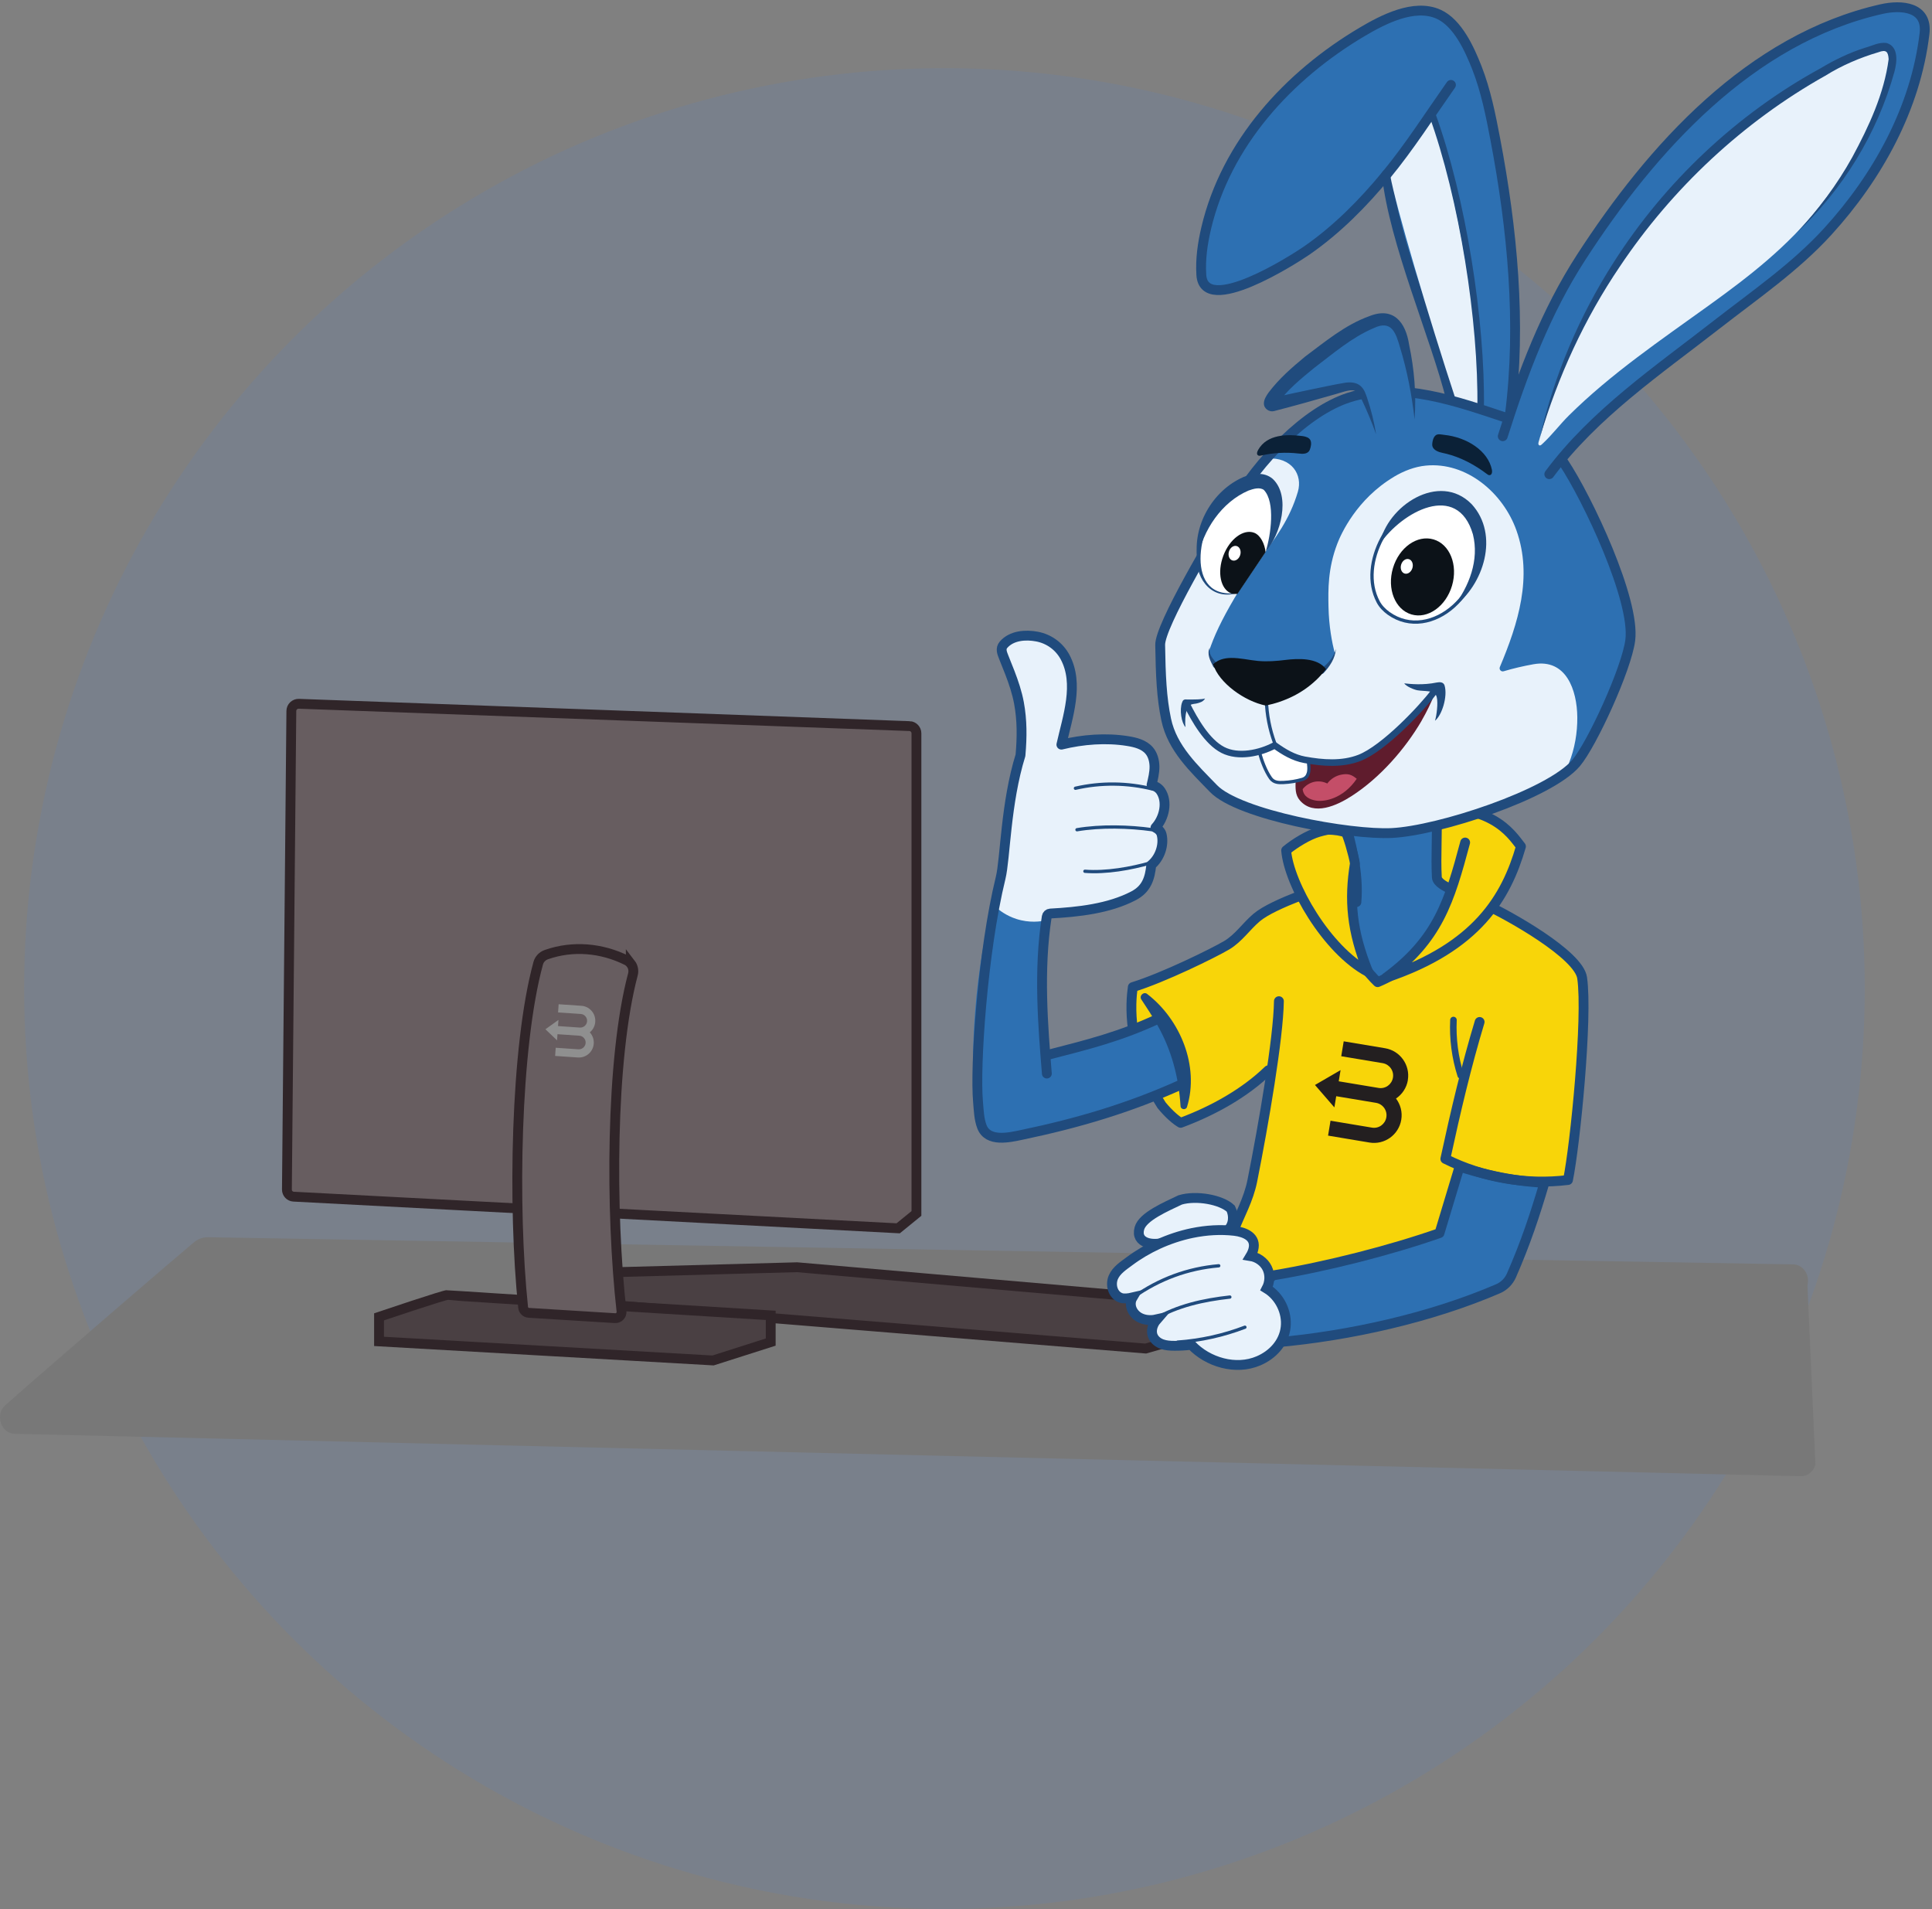 <svg width="589" height="582" viewBox="0 0 589 582" fill="none" xmlns="http://www.w3.org/2000/svg">
<rect x="0" y="0" width="589" height="582" fill="#808080" stroke="none"/>
<circle cx="287.931" cy="301.35" r="280.569" fill="#4285F4" fill-opacity="0.1"/>
<g clip-path="url(#clip0_443_944)">
<path d="M548.946 450L4.49 437.074C0.221 436.956 -1.619 431.186 1.693 428.279C16.81 414.94 52.286 384.424 59.116 378.699C60.338 377.666 61.869 377.12 63.415 377.15L546.679 385.428C549.594 385.487 551.684 388.394 551.095 391.404C551.051 391.64 551.022 391.891 551.036 392.127L553.465 446.429C552.891 448.598 551.022 450.074 548.932 450.015L548.946 450Z" fill="#787878"/>
<path d="M373.938 404.183C369.227 405.289 349.267 411.088 349.267 411.088L175.391 396.923L177.909 388.069L242.987 386.298L368.079 397.144C368.682 397.203 369.227 397.483 369.625 397.941L374.247 403.268C374.526 403.592 374.364 404.094 373.952 404.197L373.938 404.183Z" fill="#4A4043" stroke="#302529" stroke-width="3" stroke-miterlimit="10"/>
<path d="M115.554 401.423C115.554 401.423 135.882 394.562 136.427 394.768C136.972 394.975 234.964 400.966 234.964 400.966V409.111L217.388 414.718L115.554 408.905V401.423Z" fill="#4A4043" stroke="#302529" stroke-width="3" stroke-miterlimit="10"/>
<path d="M277.255 221.341L91.118 214.538C89.867 214.494 88.822 215.482 88.822 216.737L87.468 362.615C87.468 363.766 88.351 364.725 89.499 364.784L273.825 374.434L279.39 369.904V223.554C279.39 222.359 278.448 221.37 277.255 221.326V221.341Z" fill="#675D60" stroke="#302529" stroke-width="3" stroke-miterlimit="10"/>
<path d="M192.305 293.763C192.997 294.663 193.262 295.873 192.952 297.039C186.093 322.788 186.108 369.742 189.478 399.726C189.611 400.892 188.669 401.895 187.491 401.822C179.351 401.276 169.312 400.744 161.216 400.198C160.303 400.139 159.567 399.446 159.479 398.531C156.299 368.03 157.109 319.099 164.086 293.616C164.425 292.376 165.381 291.402 166.603 290.989C174.655 288.171 183.414 288.967 191.039 292.745C191.554 292.996 191.966 293.35 192.305 293.778V293.763Z" fill="#675D60" stroke="#302529" stroke-width="3" stroke-miterlimit="10"/>
<path d="M437.779 381.207C433.187 384.011 428.02 385.974 422.956 387.331C414.492 389.604 405.321 390.843 396.563 390.843C392.397 390.843 388.157 390.179 384.227 388.792C383.02 388.364 373.128 383.982 373.761 382.358C383.285 358.07 388.26 332.011 388.349 305.922C412.372 304.461 436.41 302.986 460.448 301.525C464.04 301.303 459.948 333.162 459.374 335.936C456.812 348.154 455.105 362.644 447.347 372.826C444.757 376.22 441.459 378.979 437.809 381.207H437.779Z" fill="#F8D509"/>
<path d="M461.611 359.62C456.179 358.793 450.733 357.48 444.963 355.65C442.917 362.394 440.885 369.152 438.854 375.895C423.839 381.149 404.541 386.062 388.216 388.777C384.89 390.932 382.784 394.842 382.77 398.812C382.77 403.017 385.14 407.163 388.805 409.229C411.621 407.222 436.366 401.615 456.695 392.865C458.52 392.083 459.992 390.607 460.787 388.792C465.056 379.068 467.97 370.318 470.841 360.564C467.72 360.402 464.658 360.077 461.611 359.62Z" fill="#2D70B2"/>
<path d="M443.682 275.171C439.752 276.632 435.821 278.092 431.876 279.568C433.731 269.977 434.379 260.164 433.79 250.41C437.073 249.908 440.458 249.097 443.8 249.525C446.479 249.864 449.187 251.133 450.615 253.45C451.896 255.516 451.999 258.068 451.94 260.488C451.866 263.705 451.557 266.922 451.042 270.109C450.939 270.759 450.807 271.423 450.453 271.983C449.879 272.854 448.834 273.267 447.863 273.636L443.682 275.185V275.171Z" fill="#F8D509"/>
<path d="M413.049 266.184C406.999 269.327 403.334 270.877 398.049 273.252C398.888 277.93 401.597 285.19 403.26 289.646C404.924 294.103 407.573 298.5 411.386 301.495C425.606 312.666 439.766 296.124 445.684 284.024C447.215 280.911 447.892 277.295 449.452 274.241C449.114 274.093 448.76 273.946 448.422 273.798C446.287 272.898 444.138 272.057 442.092 270.965C440.87 270.316 438.132 269.091 438.044 267.424C437.691 260.931 438.25 254.276 437.956 247.857C428.579 245.924 418.775 246.101 409.472 248.374C411.96 257.227 414.271 266.051 413.52 274.993" fill="#2D70B2"/>
<path d="M413.049 266.184C406.999 269.327 403.334 270.877 398.049 273.252C398.888 277.93 401.597 285.19 403.26 289.646C404.924 294.103 407.573 298.5 411.386 301.495C425.606 312.666 439.766 296.124 445.684 284.024C447.215 280.911 447.892 277.295 449.452 274.241C449.114 274.093 448.76 273.946 448.422 273.798C446.287 272.898 444.138 272.057 442.092 270.965C440.87 270.316 438.132 269.091 438.044 267.424C437.691 260.931 438.25 254.276 437.956 247.857C428.579 245.924 418.775 246.101 409.472 248.374C411.96 257.227 414.271 266.051 413.52 274.993" stroke="#204B7D" stroke-width="3" stroke-linecap="round" stroke-linejoin="round"/>
<path d="M451.086 311.529C447.053 324.869 443.8 338.651 440.635 353.274C452.117 359 465.291 361.272 478.024 359.708C480.218 349.039 484.074 310.157 482.337 298.087C481.307 290.96 460.021 279.051 452.779 275.731C452.779 275.731 449.07 274.034 443.432 271.437C439.369 284.585 432.995 293.867 419.997 299.4C414.021 293.66 405.1 280.32 408.795 268.309C403.952 270.463 388.349 275.259 383.108 279.701C379.944 282.372 377.618 285.957 374.026 288.112C369.978 290.517 354.654 298.042 345.351 300.905C344.674 305.671 343.423 320.058 354.124 336.91C356.45 339.758 358.658 341.543 359.939 342.281C370.052 338.518 379.546 333.147 386.671 326.256" fill="#F8D509"/>
<path d="M451.086 311.529C447.053 324.869 443.8 338.651 440.635 353.274C452.117 359 465.291 361.272 478.024 359.708C480.218 349.039 484.074 310.157 482.337 298.087C481.307 290.96 460.021 279.051 452.779 275.731C452.779 275.731 449.07 274.034 443.432 271.437C439.369 284.585 432.995 293.867 419.997 299.4C414.021 293.66 405.1 280.32 408.795 268.309C403.952 270.463 388.349 275.259 383.108 279.701C379.944 282.372 377.618 285.957 374.026 288.112C369.978 290.517 354.654 298.042 345.351 300.905C344.674 305.671 343.423 320.058 354.124 336.91C356.45 339.758 358.658 341.543 359.939 342.281C370.052 338.518 379.546 333.147 386.671 326.256" stroke="#204B7D" stroke-width="3" stroke-linecap="round" stroke-linejoin="round"/>
<path d="M401.921 253.642C398.932 254.512 394.781 257.006 392.102 259.234C392.941 269.563 404.482 289.602 417.112 296.287C412.004 283.714 411.268 274.271 413.064 263.189C412.681 260.651 410.797 254.276 410.267 253.745C408.898 253.317 407.161 252.919 404.718 252.948C403.717 253.155 402.789 253.376 401.906 253.642H401.921Z" fill="#F8D509" stroke="#204B7D" stroke-width="3" stroke-linecap="round" stroke-linejoin="round"/>
<path d="M430.758 246.47C454.59 244.124 460.551 254.055 463.687 258.024C459.197 273.533 450.35 288.687 422.529 298.042C438.442 286.37 441.916 274.595 446.67 256.829" fill="#F8D509"/>
<path d="M430.758 246.47C454.59 244.124 460.551 254.055 463.687 258.024C459.197 273.533 450.35 288.687 422.529 298.042C438.442 286.37 441.916 274.595 446.67 256.829" stroke="#204B7D" stroke-width="3" stroke-linecap="round" stroke-linejoin="round"/>
<path d="M442.445 121.9C437.691 102.673 425.002 73.972 422.779 53.151C415.64 61.857 407.617 69.973 398.329 76.407C394.458 79.078 367.019 96.652 366.239 83.77C365.945 78.96 366.622 74.282 367.711 69.619C373.82 43.663 392.794 23.049 415.228 9.739C421.528 6.006 431.096 0.989 438.545 4.324C444.433 6.965 448.024 15.007 450.247 20.644C452.985 27.638 454.457 35.06 455.856 42.409C461.067 69.767 463.849 98.57 460.331 126.297" fill="#2D70B2"/>
<path d="M442.445 121.9C437.691 102.673 425.002 73.972 422.779 53.151C415.64 61.857 407.617 69.973 398.329 76.407C394.458 79.078 367.019 96.652 366.239 83.77C365.945 78.96 366.622 74.282 367.711 69.619C373.82 43.663 392.794 23.049 415.228 9.739C421.528 6.006 431.096 0.989 438.545 4.324C444.433 6.965 448.024 15.007 450.247 20.644C452.985 27.638 454.457 35.06 455.856 42.409C461.067 69.767 463.849 98.57 460.331 126.297" stroke="#204B7D" stroke-width="3" stroke-linecap="round" stroke-linejoin="round"/>
<path d="M379.546 244.537C375.307 242.885 371.921 241.07 370.051 239.136C364.075 232.968 357.466 226.859 355.611 218.109C354.198 211.484 353.918 204.504 353.771 195.311C353.683 189.468 369.934 162.125 375.542 153.183C383.859 139.105 398.02 124.202 411.342 119.908C427.122 114.832 444.639 121.221 459.462 126.15C459.462 126.15 464.761 127.906 470.075 129.676C473.387 134.634 476.699 139.592 476.699 139.592C484.148 150.763 498.662 181.603 497.102 193.865C495.998 202.542 485.458 225.561 480.571 231.331C472.489 240.863 438.751 251.96 424.398 252.653C414.757 253.125 392.927 249.702 379.561 244.522L379.546 244.537Z" fill="#E8F2FB"/>
<path d="M386.155 215.069C386.464 219.54 387.51 223.952 389.232 228.099" stroke="#204B7D" stroke-linecap="round" stroke-linejoin="round"/>
<path d="M440.414 208.99C440.09 207.898 438.972 207.854 437.985 208.06C433.834 208.916 430.022 208.518 428.093 208.311C428.741 209.27 431.052 210.229 432.127 210.421C433.26 210.613 434.423 210.583 435.556 210.746C437.043 210.952 437.735 211.277 438.044 212.664C438.427 214.391 438 218.006 437.485 219.703C439.619 218.006 441.371 212.295 440.414 209.005V208.99Z" fill="#204B7D"/>
<path d="M360.38 214.11C359.541 216.397 360.159 220.293 361.411 221.651C361.234 220.396 361.322 217.799 361.793 216.619C362.029 216.014 362.309 215.305 362.868 214.937C363.56 214.479 364.399 214.612 365.194 214.346C365.93 214.095 366.739 213.977 367.387 212.93C366.18 213.254 364.531 213.225 361.852 213.24C361.322 213.136 360.792 213.225 360.527 213.771C360.483 213.874 360.424 213.992 360.395 214.11H360.38Z" fill="#204B7D"/>
<path d="M433.422 219.673C428.358 228.379 420.615 237.174 412.019 242.692C407.676 245.481 400.552 248.875 396.312 244.021C393.251 240.523 396.989 235.919 392.838 229.958C400.552 232.806 408.618 234.075 416.008 230.474C420.13 228.468 424.914 224.336 428.27 221.222C431.553 218.183 434.335 214.848 437.338 211.542C436.337 214.169 434.997 216.914 433.407 219.673H433.422Z" fill="#5F1C2D"/>
<path d="M401.199 244.05C399.492 243.77 397.387 242.973 397.137 240.568C398.005 239.446 399.256 238.649 400.64 238.34C402.024 238.03 403.408 238.236 404.644 238.841C405.689 237.425 407.279 236.436 409.016 236.126C411.003 235.772 412.078 236.111 413.623 237.41C409.369 243.637 403.614 244.449 401.214 244.05H401.199Z" fill="#C44E68"/>
<path d="M443.108 310.939C442.843 316.635 443.579 322.375 445.316 327.82" stroke="#204B7D" stroke-width="2" stroke-linecap="round" stroke-linejoin="round"/>
<path d="M461.611 359.62C456.179 358.793 450.733 357.48 444.963 355.65C442.917 362.394 440.885 369.152 438.854 375.895C423.839 381.149 404.541 386.062 388.216 388.777C384.89 390.932 382.784 394.842 382.77 398.812C382.77 403.017 385.14 407.163 388.805 409.229C411.621 407.222 436.366 401.615 456.695 392.865C458.52 392.083 459.992 390.607 460.787 388.792C465.056 379.068 467.97 370.318 470.841 360.564C467.72 360.402 464.658 360.077 461.611 359.62Z" stroke="#204B7D" stroke-width="3" stroke-linecap="round" stroke-linejoin="round"/>
<path d="M389.894 305.199C389.732 316.488 385.243 342.606 381.784 359.959C380.635 365.743 377.736 370.76 376.249 374.774" stroke="#204B7D" stroke-width="3" stroke-linecap="round" stroke-linejoin="round"/>
<path d="M424.928 145.377C413.579 152.164 408.824 162.789 407.706 165.71C404.776 173.325 404.909 179.906 405.012 184.997C405.13 190.928 406.086 195.827 406.94 199.221C402.509 208.09 393.162 213.018 384.183 211.513C373.275 209.683 369.021 200.697 368.579 198.557C370.081 193.924 372.465 188.936 376.322 182.37C379.178 177.515 382.004 173.31 384.021 170.55C388.702 164.176 393.162 158.436 395.679 149.892C397.195 144.713 393.81 139.312 386.391 139.769C393.913 131.196 402.877 123.966 411.518 121.191C427.298 116.115 444.815 122.505 459.639 127.433C459.639 127.433 464.938 129.189 470.252 130.96C473.564 135.918 476.876 140.876 476.876 140.876C484.324 152.046 498.839 182.886 497.278 195.149C495.865 206.289 478.907 241.025 478.304 232.659C480.085 228.246 480.909 223.303 480.865 218.655C480.792 210.362 477.48 200.712 467.514 202.482C464.452 203.028 461.405 203.737 458.417 204.622C457.637 204.858 456.945 204.091 457.254 203.338C462.833 190.102 467.323 175.804 462.318 161.712C458.24 150.217 447.053 140.714 434.644 141.938C431.346 142.263 428.049 143.503 424.899 145.377H424.928Z" fill="#2D70B2"/>
<path d="M450.895 123.847C451.292 99.352 444.698 61.37 436.616 36.241C436.027 34.396 428.741 48.09 423.824 53.446C425.414 62.521 435.409 96.327 444.006 122.446" fill="#E8F2FB"/>
<path d="M436.616 34.81C445.861 60.249 451.807 97.98 451.395 124.452" stroke="#204B7D" stroke-width="2" stroke-linecap="round" stroke-linejoin="round"/>
<path d="M459.389 127.418C444.565 122.49 427.048 116.1 411.268 121.177C397.946 125.471 383.786 140.374 375.469 154.451C369.86 163.379 353.609 190.736 353.697 196.58C353.845 205.773 354.124 212.738 355.537 219.378C357.392 228.114 364.002 234.237 369.978 240.405C377.75 248.433 411.607 254.571 424.31 253.937C438.648 253.228 472.401 242.146 480.483 232.614C485.37 226.844 495.909 203.825 497.013 195.149C498.574 182.886 484.06 152.061 476.611 140.876" stroke="#204B7D" stroke-width="3" stroke-linecap="round" stroke-linejoin="round"/>
<path d="M386.347 167.393C388.864 162.685 392.102 151.692 387.495 147.457C385.037 145.185 382.078 145.391 379.208 146.793C374.497 149.095 370.007 154.673 368.344 157.934C365.827 162.833 364.355 169.99 366.298 175.346C368.005 180.053 372.76 181.986 377.368 180.688" fill="white"/>
<path d="M386.347 167.392C388.599 161.874 390.94 154.747 388.084 149.124C383.933 143.045 376.528 148.549 373.025 152.681C365.017 159.896 360.851 183.24 377.367 180.702C369.831 183.137 364.62 177.028 364.855 169.709C364.796 163.084 367.461 156.502 371.936 151.692C375.866 147.059 384.669 141.333 389.041 148.549C391.911 154.643 389.247 161.844 386.332 167.407L386.347 167.392Z" fill="#204B7D"/>
<path d="M377.25 181.056C380.208 176.615 382.652 172.985 385.832 168.278C385.552 165.725 384.242 163.128 382.358 162.405C379.09 161.165 374.88 164.294 372.951 169.399C371.023 174.505 372.112 179.64 375.38 180.894C375.895 181.086 376.705 181.071 377.264 181.056H377.25Z" fill="#0C1218"/>
<path d="M438.044 151.058C445.993 150.143 451.366 157.108 451.543 165.017C451.704 172.351 448.657 179.847 443.196 184.775C437.588 189.836 429.786 191.592 423.309 186.944C422.043 186.029 420.91 184.878 420.174 183.491C413.918 171.657 424.104 154.393 436.337 151.368C436.911 151.22 437.47 151.117 438.029 151.058H438.044Z" fill="white" stroke="#204B7D" stroke-miterlimit="10"/>
<path d="M442.669 178.538C444.534 172.225 442.014 165.91 437.04 164.434C432.067 162.958 426.524 166.88 424.659 173.194C422.794 179.508 425.315 185.823 430.288 187.299C435.262 188.775 440.805 184.852 442.669 178.538Z" fill="#0C1218"/>
<path d="M365.047 170.418C363.545 160.383 369.522 149.641 379.031 145.436C381.813 144.314 385.419 143.739 388.025 145.996C393.619 151.279 390.395 163.069 385.89 168.057C387.407 163.187 388.893 153.079 385.302 149.346C384.036 148.431 382.122 149.007 380.635 149.538C372.525 153.005 366.695 161.52 365.061 170.432L365.047 170.418Z" fill="#204B7D"/>
<path d="M420.615 165.887C422.824 154.186 438.795 143.694 448.628 153.655C457.254 163.01 452.323 178.415 443.034 185.114C447.951 178.637 450.998 170.713 449.04 162.877C444.315 146.69 427.387 155.971 420.63 165.887H420.615Z" fill="#204B7D"/>
<path d="M419.526 132.377C418.54 128.555 417.289 124.792 415.802 121.132C415.375 120.085 414.874 118.993 413.947 118.358C412.578 117.429 410.753 117.783 409.148 118.181C402.274 119.863 395.385 121.531 388.511 123.213C384.315 124.541 392.47 115.348 401.788 108.516C402.23 108.147 402.686 107.808 403.157 107.454C407.971 103.838 413.712 99.515 419.511 97.715C424.045 96.313 426.4 98.895 427.563 102.997C429.874 111.054 431.126 119.421 431.287 127.817" fill="#2D70B2"/>
<path d="M419.526 132.377C418.245 128.82 416.818 125.367 415.213 121.959C414.683 120.823 414.138 119.745 413.417 119.317C412.063 118.403 409.531 119.509 407.132 120.159C400.934 121.944 394.619 123.715 388.378 125.323C386.95 125.677 385.272 124.571 385.316 122.947C385.316 121.708 386.214 120.409 386.759 119.642C390.012 115.363 393.81 112.072 397.873 108.708C404.011 104.148 410.061 99.043 417.436 96.387C424.781 93.421 428.564 98.202 429.595 105.107C431.17 112.559 431.817 120.262 431.258 127.832C430.39 120.336 429.006 113.002 426.798 105.83C425.561 101.566 424.281 97.39 418.805 100.017C412.092 102.865 406.469 107.749 400.625 112.176C396.636 115.422 392.235 119.022 389.379 123.213C389.585 122.313 388.672 121.251 387.819 121.31C387.642 121.324 387.863 121.31 387.981 121.265C391.558 120.468 395.473 119.583 399.05 118.86C402.833 118.093 406.396 117.281 410.238 116.647C411.71 116.455 413.461 116.543 414.713 117.591C416.023 118.727 416.361 120.159 416.788 121.31C418.01 124.91 418.923 128.629 419.526 132.362V132.377Z" fill="#204B7D"/>
<path d="M458.137 132.981C464.32 113.43 471.297 95.014 482.102 78.34C503.579 45.183 533.505 11.849 573.603 2.774C579.756 1.387 587.69 2.066 586.718 10.241C584.039 32.935 572.454 53.874 557.234 70.563C547.283 81.468 535.153 89.776 523.539 98.821C505.522 112.869 486.091 126.031 472.327 144.55" fill="#2D70B2"/>
<path d="M458.137 132.981C464.32 113.43 471.297 95.014 482.102 78.34C503.579 45.183 533.505 11.849 573.603 2.774C579.756 1.387 587.69 2.066 586.718 10.241C584.039 32.935 572.454 53.874 557.234 70.563C547.283 81.468 535.153 89.776 523.539 98.821C505.522 112.869 486.091 126.031 472.327 144.55" stroke="#204B7D" stroke-width="3" stroke-linecap="round" stroke-linejoin="round"/>
<path d="M577.135 17.324C578.195 22.459 572.705 33.57 571.792 35.724C570.143 39.62 568.185 43.383 566.007 47.013C562.621 52.65 558.72 57.962 554.613 63.082C544.883 75.226 533.475 84.109 520.963 93.111C506.375 103.617 491.14 113.931 478.318 126.636C475.551 129.381 473.24 132.494 470.384 135.151C470.119 135.387 469.648 135.962 469.251 135.741C468.75 135.475 469.118 134.56 469.236 134.177C469.589 132.893 469.957 131.609 470.325 130.325C470.796 128.673 471.297 127.035 471.827 125.397C472.872 122.121 474.005 118.889 475.242 115.673C476.478 112.456 477.789 109.298 479.202 106.17C480.615 103.041 482.116 99.943 483.706 96.903C484.457 95.472 485.222 94.04 486.002 92.624C493.451 79.21 502.563 66.712 513.073 55.556C523.539 44.445 535.418 34.662 548.431 26.694C555.776 22.193 564.093 16.32 572.749 14.83C575.472 14.358 576.753 15.435 577.15 17.338L577.135 17.324Z" fill="#E8F2FB"/>
<path d="M547.636 71.109C554.231 64.056 560.045 56.324 564.697 47.913C569.731 38.602 574.412 28.538 575.781 18.047C575.634 15.774 575.075 15.022 572.661 15.922C567.008 17.589 561.458 19.965 556.454 23.093C531.459 37.126 509.82 57.357 493.863 81.203C483.088 97.095 474.962 114.758 469.487 133.277C473.785 114.374 481.513 96.283 491.964 79.948C507.612 55.409 529.574 34.691 555.114 20.762C559.265 18.253 563.858 16.069 568.451 14.594C570.718 14.018 572.793 12.735 575.251 13.133C578.917 14.313 578.313 18.991 577.548 21.869C572.351 40.682 561.797 57.814 547.636 71.08V71.109Z" fill="#204B7D"/>
<path d="M402.524 204.076C404.629 202.527 406.602 200.461 407.264 197.819C407.087 200.638 405.395 203.176 403.496 205.197C403.216 205.492 402.745 205.507 402.451 205.212C402.112 204.902 402.156 204.342 402.539 204.076H402.524Z" fill="#204B7D"/>
<path d="M369.831 203.117C368.977 201.405 367.814 199.31 368.844 197.392C368.373 199.59 369.831 200.815 371.097 202.379C371.744 203.264 370.272 204.135 369.816 203.117H369.831Z" fill="#204B7D"/>
<path d="M401.17 207.381C397.019 211.306 391.749 213.874 385.89 215.084C379.443 213.785 371.612 208.208 369.831 202.482C371.332 201.095 373.216 200.594 375.277 200.564C378.059 200.52 380.753 201.228 383.506 201.479C386.347 201.73 389.099 201.523 391.926 201.169C395.709 200.712 401.656 200.431 404.246 203.973C403.304 205.197 402.289 206.334 401.185 207.381H401.17Z" fill="#0C1218"/>
<path d="M398.829 235.816C398.564 236.642 398.035 237.307 397.004 237.602C395.164 238.133 393.25 238.443 391.337 238.531C389.806 238.605 388.319 238.59 387.348 237.203C385.773 234.946 384.698 231.965 383.947 229.368C385.316 228.851 386.671 228.335 388.039 227.818C388.407 227.686 388.776 227.538 389.173 227.553C389.629 227.568 390.086 227.73 390.454 227.995C393.383 230.194 395.988 230.799 398.815 231.773C398.991 232.968 399.227 234.562 398.844 235.801L398.829 235.816Z" fill="white" stroke="#204B7D" stroke-miterlimit="10"/>
<path d="M361.867 214.818C364.222 219.496 367.976 226.136 372.804 228.615C377.515 231.035 384.08 229.619 388.614 227.213C391.381 229.22 394.384 231.006 397.725 231.611C403.216 232.614 409.134 233.072 414.403 231.05C421.999 228.128 433.805 215.409 437.043 211.07" stroke="#204B7D" stroke-width="2" stroke-linecap="round" stroke-linejoin="round"/>
<path d="M350.886 334.047C337.755 339.3 324.537 343.004 310.405 345.955C306.593 346.752 300.072 348.316 298.217 343.476C297.319 341.13 297.26 338.474 297.039 335.995C296.097 325.843 296.053 295.194 304.753 268.191C304.856 268.265 304.959 268.324 304.959 268.324L319.723 277.207C319.193 277.236 318.06 278.948 317.971 279.479C315.734 293.822 316.543 308.681 317.559 321.77C330.307 318.479 340.464 316.045 352.829 310.172C356.995 316.296 359.468 323.083 359.953 330.166C356.936 331.553 353.903 332.852 350.886 334.062V334.047Z" fill="#2D70B2"/>
<path d="M319.031 278.505C318.987 279.184 318.957 279.878 318.913 280.557C317.309 280.911 313.85 281.427 309.846 280.129C306.799 279.14 304.708 277.532 303.545 276.484L303.928 267.601C305.356 261.772 305.43 244.817 309.978 230.224C309.978 230.209 309.978 230.194 309.993 230.179C309.993 230.076 310.008 230.032 310.008 230.032C310.449 224.734 310.493 219.585 309.507 214.331C308.918 211.129 307.873 208.045 306.71 205.02C306.107 203.441 305.459 201.877 304.841 200.313C304.34 199.044 303.781 197.731 304.782 196.55C307.24 193.688 311.553 193.393 315.012 194.057C318.648 194.75 321.769 197.008 323.535 200.269C327.952 208.473 324.33 218.507 322.431 226.992C328.967 225.384 336.092 224.852 342.613 225.9C345.027 226.284 347.603 226.933 349.193 228.792C350.312 230.106 350.768 231.862 350.812 233.588C350.841 235.506 350.37 237.395 349.929 239.254C351.033 239.609 352.034 240.155 352.681 241.084C354.948 244.389 353.785 249.392 351.106 252.299C352.034 252.771 352.77 253.464 353.005 254.438C353.771 257.581 352.446 261.521 349.84 263.661C349.826 265.195 349.561 268.102 347.559 270.552C346.528 271.821 345.41 272.514 344.423 273.075C339.404 275.894 333.413 277.251 326.951 277.959C325.022 278.166 322.314 278.402 319.031 278.476V278.505Z" fill="#E8F2FB"/>
<path d="M349.752 303.015C359.821 310.762 365.694 324.972 361.882 337.426C361.573 338.474 359.939 338.267 359.909 337.19C359.35 328.337 357.127 319.926 352.711 312.253C351.283 309.7 349.649 307.236 347.971 304.698C347.191 303.561 348.678 302.159 349.752 303.001V303.015Z" fill="#204B7D"/>
<path d="M319.193 321.623C331.573 318.435 341.538 316.001 353.58 310.334" stroke="#204B7D" stroke-width="3" stroke-linecap="round" stroke-linejoin="round"/>
<path d="M360.174 330.565C344.321 337.736 328.585 342.384 311.539 345.941C307.726 346.737 301.205 348.301 299.35 343.461C298.452 341.115 298.394 338.459 298.173 335.98C297.186 325.267 299.542 290.074 305.062 267.601C306.49 261.772 306.563 244.788 311.127 230.179V230.032C311.583 224.734 311.627 219.585 310.655 214.331C310.067 211.129 309.022 208.045 307.859 205.02C307.255 203.441 306.607 201.877 305.989 200.313C305.489 199.044 304.929 197.731 305.93 196.55C308.389 193.688 312.702 193.393 316.161 194.057C319.797 194.75 322.917 197.008 324.684 200.269C329.1 208.473 325.479 218.507 323.58 226.992C330.116 225.384 337.24 224.852 343.761 225.9C346.175 226.284 348.751 226.933 350.341 228.792C351.46 230.106 351.916 231.862 351.96 233.588C351.99 235.506 351.519 237.395 351.077 239.254C352.181 239.609 353.182 240.155 353.83 241.084C356.097 244.389 354.934 249.392 352.255 252.299C353.182 252.771 353.918 253.464 354.154 254.438C354.919 257.581 353.594 261.521 350.989 263.661C350.562 267.748 349.576 270.98 345.572 273.075C338.094 276.986 328.717 278.018 320.179 278.476C319.65 278.505 319.208 278.904 319.12 279.435C316.558 295.844 317.986 312.917 319.149 327.259" stroke="#204B7D" stroke-width="3" stroke-linecap="round" stroke-linejoin="round"/>
<path d="M330.749 265.594C337.167 266.11 344.865 264.738 350.827 263.012" stroke="#204B7D" stroke-linecap="round" stroke-linejoin="round"/>
<path d="M328.334 252.933C335.592 251.709 344.247 251.93 351.327 252.933" stroke="#204B7D" stroke-linecap="round" stroke-linejoin="round"/>
<path d="M327.863 240.287C335.621 238.502 343.805 238.59 351.533 240.553" stroke="#204B7D" stroke-linecap="round" stroke-linejoin="round"/>
<path d="M374.276 375.025C376.101 373.475 376.293 370.583 375.218 368.429C372.304 365.684 364.708 364.312 359.806 365.773C355.478 367.853 348.383 370.834 347.367 374.434C346.087 379.009 351.474 380.056 356.038 378.463" fill="#E8F2FB"/>
<path d="M374.276 375.025C376.101 373.475 376.293 370.583 375.218 368.429C372.304 365.684 364.708 364.312 359.806 365.773C355.478 367.853 348.383 370.834 347.367 374.434C346.087 379.009 351.474 380.056 356.038 378.463" stroke="#204B7D" stroke-width="3" stroke-miterlimit="10"/>
<path d="M363.472 375.866C359.865 376.618 356.332 377.799 353.05 379.304C349.973 380.72 347.029 382.447 344.306 384.483C342.51 385.826 340.346 387.198 339.419 389.353C338.447 391.61 339.198 394.724 341.686 395.624C342.613 395.963 344.026 395.801 345.277 395.506C344.88 396.17 344.689 396.952 344.747 397.734C344.851 399.298 345.866 400.73 347.22 401.526C348.575 402.323 350.209 402.53 351.754 402.338C352.093 402.294 352.417 402.235 352.741 402.161C352.328 402.633 351.96 403.15 351.695 403.725C351.165 404.832 351.004 406.16 351.475 407.281C351.96 408.462 353.05 409.303 354.242 409.731C355.434 410.159 356.715 410.247 357.996 410.247C359.733 410.262 361.47 410.159 363.192 409.952C368.211 415.279 376.779 417.802 383.697 414.822C387.981 412.992 391.425 409.318 391.955 404.566C392.47 399.962 390.086 395.181 386.155 392.791C387.156 390.887 387.259 388.482 386.303 386.549C385.346 384.616 383.359 383.229 381.224 382.89C381.607 382.255 381.901 381.591 382.093 380.897C383.094 377.076 379.531 375.6 376.396 375.216C372.127 374.715 367.755 374.995 363.486 375.866H363.472Z" fill="#E8F2FB" stroke="#204B7D" stroke-width="3" stroke-miterlimit="10"/>
<path d="M345.675 395.359C353.418 389.884 362.132 386.667 371.553 385.856" stroke="#204B7D" stroke-linecap="round" stroke-linejoin="round"/>
<path d="M351.946 402.146C358.938 398.015 366.945 396.274 374.939 395.388" stroke="#204B7D" stroke-linecap="round" stroke-linejoin="round"/>
<path d="M359.041 409.126C366.048 408.624 372.966 407.09 379.531 404.581" stroke="#204B7D" stroke-linecap="round" stroke-linejoin="round"/>
<path d="M422.529 53.461C429.757 44.696 435.821 35.149 442.342 25.882" stroke="#204B7D" stroke-width="3" stroke-linecap="round" stroke-linejoin="round"/>
<path d="M378.105 169.164C378.463 167.953 377.981 166.742 377.03 166.46C376.079 166.178 375.019 166.931 374.661 168.142C374.303 169.353 374.784 170.564 375.735 170.846C376.686 171.128 377.747 170.375 378.105 169.164Z" fill="white"/>
<path d="M430.598 173.157C430.956 171.946 430.475 170.735 429.524 170.453C428.573 170.171 427.512 170.924 427.154 172.135C426.796 173.346 427.277 174.557 428.228 174.839C429.179 175.121 430.24 174.368 430.598 173.157Z" fill="white"/>
<path d="M398.005 138.22C397.284 138.412 396.489 138.323 395.753 138.235C391.999 137.807 388.157 138.013 384.463 138.869C384.198 138.928 383.918 138.987 383.668 138.884C382.902 138.574 383.3 137.6 383.594 137.098C386.317 132.362 392.353 132.317 397.122 132.937C397.976 133.055 399.109 133.35 399.507 134.206C399.904 135.062 399.639 136.257 399.315 137.098C399.094 137.674 398.609 138.057 398.005 138.22Z" fill="#0B2137"/>
<path d="M437.367 137.039C438.339 137.836 439.516 137.984 440.694 138.264C445.257 139.341 449.6 141.687 453.324 144.506C453.545 144.668 453.765 144.845 454.045 144.845C454.869 144.875 454.958 143.812 454.84 143.237C453.662 137.364 447.112 133.276 440.326 132.568C439.457 132.48 438.339 132.125 437.632 132.745C436.925 133.365 436.675 134.56 436.631 135.475C436.602 136.08 436.881 136.641 437.367 137.024V137.039Z" fill="#0B2137"/>
<path d="M429.197 329.251C429.963 324.662 426.857 320.309 422.279 319.542L409.649 317.432L408.898 321.977L421.528 324.087C423.604 324.441 425.017 326.404 424.664 328.499C424.31 330.594 422.352 331.996 420.277 331.642L408.133 329.62L408.692 326.212L400.89 330.742L406.808 337.574L407.367 334.165L419.511 336.187C421.587 336.541 423 338.504 422.647 340.599C422.294 342.694 420.336 344.096 418.26 343.742L405.63 341.632L404.88 346.177L417.51 348.287C422.088 349.054 426.43 345.941 427.195 341.351C427.593 338.961 426.945 336.659 425.591 334.874C427.446 333.619 428.815 331.642 429.212 329.266L429.197 329.251Z" fill="#231F20"/>
<path d="M181.471 311.47C181.647 308.962 179.749 306.763 177.231 306.601L170.313 306.129L170.136 308.622L177.055 309.095C178.188 309.168 179.057 310.172 178.983 311.308C178.909 312.444 177.909 313.315 176.775 313.241L170.122 312.784L170.254 310.91L166.28 313.758L169.827 317.137L169.96 315.263L176.613 315.72C177.747 315.794 178.615 316.797 178.541 317.933C178.468 319.07 177.467 319.94 176.333 319.867L169.415 319.394L169.238 321.888L176.157 322.36C178.659 322.537 180.853 320.634 181.014 318.111C181.103 316.797 180.632 315.587 179.807 314.702C180.75 313.935 181.382 312.798 181.471 311.485V311.47Z" fill="#8F8F8F"/>
</g>
<defs>
<clipPath id="clip0_443_944">
<rect width="589" height="450" fill="white"/>
</clipPath>
</defs>
</svg>
